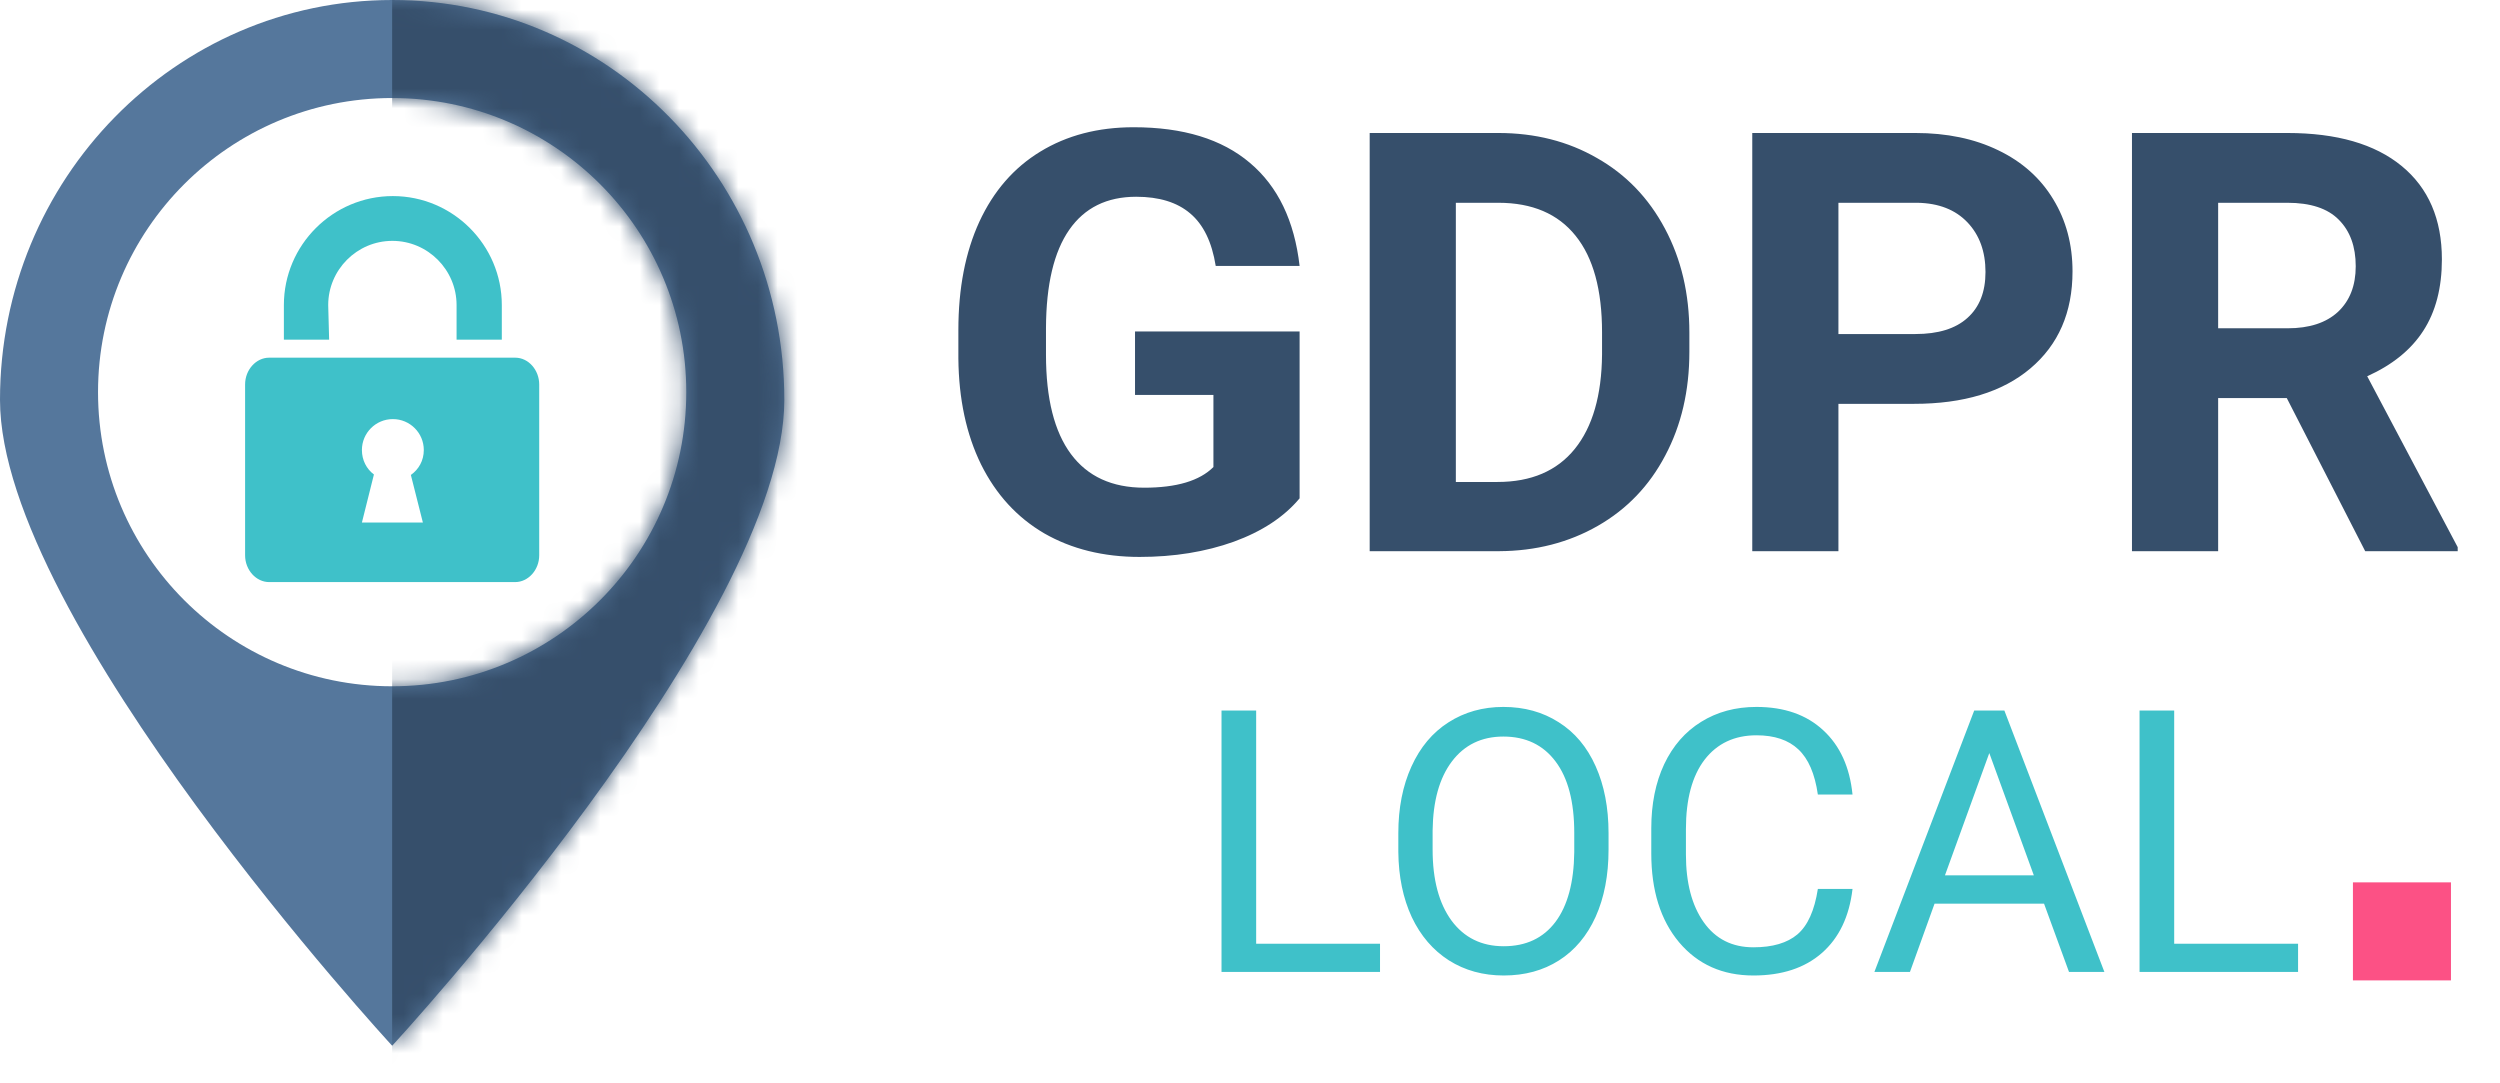 <svg width="127" height="55" viewBox="0 0 127 55" fill="none" xmlns="http://www.w3.org/2000/svg">
<path d="M66.02 25.315C65.232 26.259 64.118 26.993 62.678 27.518C61.239 28.034 59.643 28.292 57.892 28.292C56.054 28.292 54.439 27.893 53.048 27.095C51.667 26.288 50.597 25.121 49.838 23.593C49.089 22.066 48.705 20.272 48.685 18.209V16.765C48.685 14.644 49.041 12.811 49.751 11.264C50.471 9.708 51.502 8.521 52.844 7.704C54.196 6.877 55.777 6.464 57.586 6.464C60.105 6.464 62.075 7.067 63.495 8.273C64.916 9.469 65.757 11.216 66.02 13.511H61.759C61.565 12.295 61.132 11.405 60.461 10.841C59.799 10.277 58.885 9.995 57.717 9.995C56.229 9.995 55.096 10.554 54.318 11.673C53.539 12.791 53.145 14.455 53.136 16.663V18.02C53.136 20.247 53.559 21.93 54.405 23.068C55.252 24.206 56.492 24.775 58.126 24.775C59.77 24.775 60.942 24.425 61.642 23.725V20.062H57.659V16.838H66.02V25.315ZM69.58 28V6.756H76.117C77.984 6.756 79.653 7.179 81.121 8.025C82.6 8.861 83.752 10.058 84.579 11.614C85.406 13.161 85.82 14.922 85.82 16.896V17.874C85.82 19.849 85.411 21.604 84.594 23.141C83.787 24.678 82.644 25.87 81.165 26.716C79.686 27.562 78.018 27.99 76.16 28H69.58ZM73.957 10.301V24.484H76.073C77.785 24.484 79.093 23.924 79.998 22.806C80.902 21.687 81.365 20.087 81.384 18.005V16.882C81.384 14.722 80.936 13.088 80.042 11.979C79.147 10.86 77.838 10.301 76.117 10.301H73.957ZM93.392 20.515V28H89.015V6.756H97.303C98.898 6.756 100.299 7.047 101.505 7.631C102.721 8.215 103.655 9.046 104.306 10.126C104.958 11.196 105.284 12.417 105.284 13.788C105.284 15.87 104.569 17.514 103.139 18.72C101.719 19.917 99.749 20.515 97.23 20.515H93.392ZM93.392 16.969H97.303C98.46 16.969 99.341 16.697 99.944 16.152C100.556 15.607 100.863 14.829 100.863 13.818C100.863 12.777 100.556 11.935 99.944 11.293C99.331 10.651 98.485 10.321 97.405 10.301H93.392V16.969ZM116.169 20.223H112.682V28H108.304V6.756H116.198C118.708 6.756 120.643 7.315 122.005 8.433C123.367 9.552 124.048 11.133 124.048 13.176C124.048 14.625 123.732 15.836 123.1 16.809C122.477 17.772 121.529 18.54 120.254 19.114L124.851 27.796V28H120.152L116.169 20.223ZM112.682 16.677H116.213C117.312 16.677 118.163 16.4 118.766 15.846C119.369 15.281 119.671 14.508 119.671 13.526C119.671 12.524 119.384 11.736 118.81 11.162C118.246 10.588 117.375 10.301 116.198 10.301H112.682V16.677Z" fill="#364F6B"/>
<path d="M63.813 47.941H70.105V49.373H62.053V36.095H63.813V47.941ZM81.714 43.162C81.714 44.463 81.495 45.6 81.058 46.573C80.62 47.54 80 48.278 79.197 48.789C78.395 49.3 77.459 49.555 76.388 49.555C75.343 49.555 74.416 49.3 73.607 48.789C72.799 48.272 72.169 47.54 71.719 46.591C71.276 45.637 71.048 44.533 71.035 43.281V42.323C71.035 41.047 71.257 39.919 71.701 38.94C72.145 37.961 72.771 37.213 73.58 36.697C74.394 36.174 75.325 35.912 76.37 35.912C77.434 35.912 78.371 36.171 79.179 36.688C79.994 37.198 80.62 37.943 81.058 38.922C81.495 39.895 81.714 41.028 81.714 42.323V43.162ZM79.972 42.305C79.972 40.73 79.656 39.524 79.024 38.685C78.392 37.84 77.507 37.417 76.37 37.417C75.264 37.417 74.391 37.84 73.753 38.685C73.121 39.524 72.796 40.691 72.777 42.187V43.162C72.777 44.688 73.097 45.889 73.735 46.764C74.379 47.634 75.264 48.069 76.388 48.069C77.519 48.069 78.395 47.658 79.015 46.837C79.635 46.011 79.954 44.828 79.972 43.29V42.305ZM94.108 45.159C93.943 46.564 93.424 47.649 92.548 48.415C91.679 49.175 90.52 49.555 89.074 49.555C87.505 49.555 86.247 48.993 85.298 47.868C84.356 46.743 83.885 45.238 83.885 43.354V42.077C83.885 40.843 84.103 39.758 84.541 38.821C84.985 37.885 85.611 37.168 86.42 36.669C87.228 36.165 88.165 35.912 89.229 35.912C90.639 35.912 91.77 36.307 92.621 37.098C93.472 37.882 93.968 38.97 94.108 40.363H92.347C92.195 39.305 91.864 38.539 91.353 38.065C90.849 37.59 90.141 37.353 89.229 37.353C88.11 37.353 87.231 37.767 86.593 38.593C85.961 39.42 85.645 40.597 85.645 42.123V43.408C85.645 44.849 85.946 45.995 86.547 46.846C87.149 47.698 87.991 48.123 89.074 48.123C90.046 48.123 90.791 47.904 91.308 47.467C91.831 47.023 92.177 46.254 92.347 45.159H94.108ZM103.838 45.907H98.275L97.026 49.373H95.22L100.29 36.095H101.822L106.902 49.373H105.105L103.838 45.907ZM98.804 44.466H103.318L101.056 38.256L98.804 44.466ZM110.449 47.941H116.742V49.373H108.689V36.095H110.449V47.941Z" fill="#3FC1C9"/>
<path fill-rule="evenodd" clip-rule="evenodd" d="M19.922 53.124C19.922 53.124 39.843 31.53 39.843 20.312C39.843 9.094 30.924 0 19.922 0C8.919 0 0 9.094 0 20.312C0 31.53 19.922 53.124 19.922 53.124ZM19.922 34.863C28.173 34.863 34.863 28.173 34.863 19.922C34.863 11.67 28.173 4.98 19.922 4.98C11.67 4.98 4.98 11.67 4.98 19.922C4.98 28.173 11.67 34.863 19.922 34.863Z" fill="#55779C"/>
<mask id="mask0" mask-type="alpha" maskUnits="userSpaceOnUse" x="0" y="0" width="40" height="54">
<path fill-rule="evenodd" clip-rule="evenodd" d="M19.922 53.124C19.922 53.124 39.843 31.53 39.843 20.312C39.843 9.094 30.924 0 19.922 0C8.919 0 0 9.094 0 20.312C0 31.53 19.922 53.124 19.922 53.124ZM19.922 34.863C28.173 34.863 34.863 28.173 34.863 19.922C34.863 11.67 28.173 4.98 19.922 4.98C11.67 4.98 4.98 11.67 4.98 19.922C4.98 28.173 11.67 34.863 19.922 34.863Z" fill="#364F6B"/>
</mask>
<g mask="url(#mask0)">
<rect x="19.921" y="-2.49" width="22.412" height="62.255" fill="#364F6B"/>
</g>
<path d="M26.173 18.17H25.469H23.17H16.673H14.374H13.671C13.014 18.17 12.451 18.78 12.451 19.531V28.209C12.451 28.96 13.014 29.57 13.671 29.57H26.173C26.829 29.57 27.392 28.96 27.392 28.209V19.531C27.392 18.803 26.853 18.17 26.173 18.17ZM21.482 26.544H18.385L18.995 24.104C18.62 23.823 18.385 23.377 18.385 22.861C18.385 21.993 19.089 21.29 19.957 21.29C20.825 21.29 21.529 21.993 21.529 22.861C21.529 23.401 21.27 23.846 20.872 24.128L21.482 26.544Z" fill="#3FC1C9"/>
<path d="M16.673 15.496C16.673 13.714 18.127 12.236 19.933 12.236C21.739 12.236 23.194 13.714 23.194 15.496V17.256H25.492V15.496C25.492 12.447 23.006 9.961 19.957 9.961C16.908 9.961 14.421 12.447 14.421 15.496V17.256H16.72L16.673 15.496Z" fill="#3FC1C9"/>
<rect x="119.529" y="44.824" width="4.98" height="4.98" fill="#FC5185"/>
</svg>
